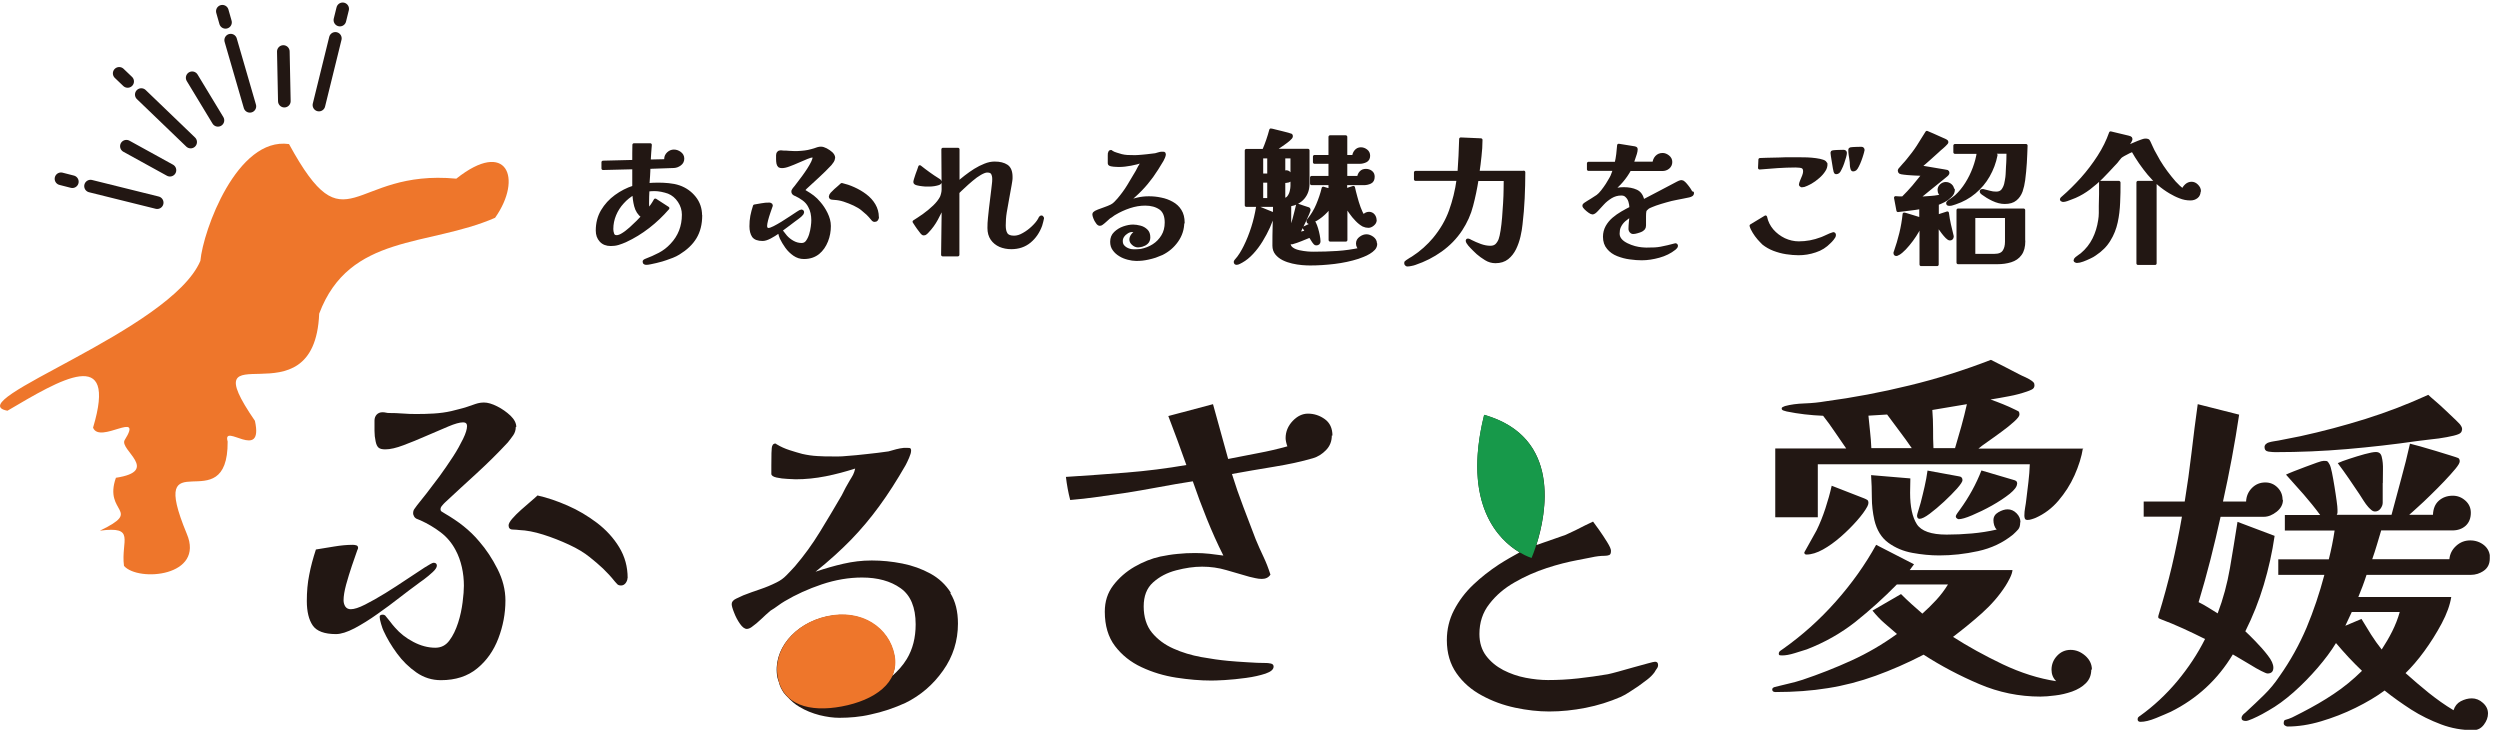 <svg width="198" height="58" viewBox="0 0 198 58" fill="none" xmlns="http://www.w3.org/2000/svg">
<g clip-path="url(#clip0_4322_2981)">
<path d="M18.27 3.18L19.79 8.42" stroke="#221713" stroke-miterlimit="10" stroke-linecap="round"/>
<path d="M15.22 6.16L17.26 9.53" stroke="#221713" stroke-miterlimit="10" stroke-linecap="round"/>
<path d="M10.01 11.58L13.46 13.48" stroke="#221713" stroke-miterlimit="10" stroke-linecap="round"/>
<path d="M22.44 4.08L22.52 8.01" stroke="#221713" stroke-miterlimit="10" stroke-linecap="round"/>
<path d="M17.61 0.89L17.86 1.77" stroke="#221713" stroke-miterlimit="10" stroke-linecap="round"/>
<path d="M11.19 7.49L15.1 11.25" stroke="#221713" stroke-miterlimit="10" stroke-linecap="round"/>
<path d="M9.44 5.81L10.11 6.45" stroke="#221713" stroke-miterlimit="10" stroke-linecap="round"/>
<path d="M7.17 14.74L12.45 16.05" stroke="#221713" stroke-miterlimit="10" stroke-linecap="round"/>
<path d="M4.83 14.16L5.73 14.39" stroke="#221713" stroke-miterlimit="10" stroke-linecap="round"/>
<path d="M26.56 3.04L25.26 8.32" stroke="#221713" stroke-miterlimit="10" stroke-linecap="round"/>
<path d="M27.14 0.7L26.92 1.59" stroke="#221713" stroke-miterlimit="10" stroke-linecap="round"/>
<path d="M55.49 17.06C55.49 17.75 55.34 18.33 55.05 18.81C54.76 19.29 54.32 19.7 53.75 20.05C53.59 20.15 53.43 20.23 53.25 20.3C53.07 20.37 52.9 20.43 52.73 20.49C52.66 20.51 52.56 20.55 52.42 20.59C52.28 20.63 52.13 20.67 51.96 20.71C51.8 20.75 51.64 20.78 51.5 20.81C51.36 20.84 51.26 20.85 51.2 20.85C51.16 20.85 51.12 20.85 51.08 20.83C51.04 20.81 51.02 20.79 51.02 20.74C51.02 20.7 51.03 20.67 51.06 20.66C51.09 20.64 51.11 20.63 51.14 20.62C51.51 20.48 51.88 20.32 52.24 20.13C52.6 19.94 52.91 19.7 53.19 19.4C53.82 18.74 54.13 17.94 54.13 17C54.13 16.62 54.02 16.26 53.8 15.93C53.58 15.6 53.3 15.36 52.95 15.22C52.78 15.16 52.6 15.11 52.4 15.07C52.2 15.03 52.01 15.01 51.83 15.01C51.75 15.01 51.66 15.01 51.57 15.02C51.48 15.02 51.39 15.04 51.31 15.05C51.29 15.41 51.28 15.77 51.28 16.12C51.28 16.21 51.28 16.3 51.29 16.4C51.29 16.49 51.31 16.58 51.34 16.66C51.45 16.53 51.54 16.4 51.64 16.27C51.73 16.14 51.82 16 51.9 15.85L52.89 16.49C52.42 17.03 51.91 17.52 51.34 17.96C50.77 18.4 50.17 18.77 49.52 19.07C49.34 19.15 49.15 19.22 48.96 19.28C48.76 19.34 48.57 19.36 48.37 19.36C48.04 19.36 47.78 19.26 47.59 19.05C47.4 18.84 47.31 18.58 47.31 18.26C47.31 17.68 47.44 17.17 47.71 16.71C47.98 16.26 48.33 15.87 48.77 15.55C49.21 15.23 49.69 14.98 50.2 14.82C50.2 14.56 50.2 14.3 50.2 14.04C50.2 13.79 50.2 13.53 50.2 13.28L47.76 13.34V12.85L50.2 12.79V12.13C50.2 11.91 50.2 11.69 50.21 11.47H51.5C51.48 11.68 51.46 11.89 51.45 12.11C51.44 12.32 51.43 12.54 51.41 12.76L52.75 12.73C52.75 12.73 52.74 12.68 52.73 12.66C52.73 12.64 52.73 12.61 52.73 12.58C52.73 12.42 52.8 12.27 52.93 12.15C53.06 12.03 53.21 11.97 53.37 11.97C53.53 11.97 53.69 12.02 53.84 12.13C53.99 12.24 54.07 12.38 54.07 12.56C54.07 12.74 54 12.89 53.85 13C53.7 13.11 53.55 13.17 53.38 13.18L51.39 13.25C51.39 13.48 51.37 13.71 51.36 13.94C51.34 14.17 51.33 14.4 51.31 14.64C51.44 14.62 51.57 14.6 51.7 14.6C51.83 14.6 51.96 14.59 52.1 14.59C52.37 14.59 52.65 14.6 52.95 14.63C53.25 14.66 53.52 14.71 53.78 14.8C54.27 14.97 54.68 15.26 55 15.66C55.32 16.06 55.48 16.53 55.48 17.07L55.49 17.06ZM50.9 17.15C50.62 16.94 50.44 16.66 50.35 16.31C50.26 15.96 50.22 15.63 50.21 15.3C49.87 15.49 49.57 15.73 49.31 16.02C49.04 16.31 48.83 16.64 48.68 17C48.53 17.36 48.45 17.74 48.45 18.14C48.45 18.27 48.47 18.4 48.52 18.54C48.57 18.68 48.67 18.75 48.84 18.75C48.98 18.75 49.15 18.69 49.35 18.56C49.55 18.44 49.74 18.28 49.95 18.1C50.15 17.92 50.34 17.74 50.51 17.57C50.68 17.39 50.82 17.25 50.91 17.15H50.9Z" fill="#221713" stroke="#221713" stroke-width="0.25" stroke-linecap="round" stroke-linejoin="round"/>
<path d="M63.55 16.83C63.55 16.88 63.51 16.95 63.42 17.03C63.33 17.11 63.24 17.19 63.14 17.26C63.04 17.33 62.97 17.39 62.92 17.42C62.79 17.52 62.61 17.65 62.39 17.82C62.17 17.99 61.94 18.16 61.69 18.34C61.44 18.52 61.2 18.66 60.98 18.78C60.75 18.9 60.56 18.96 60.4 18.96C60.04 18.96 59.8 18.87 59.67 18.69C59.55 18.51 59.48 18.25 59.48 17.93C59.48 17.64 59.5 17.37 59.55 17.11C59.6 16.86 59.67 16.59 59.76 16.32C59.95 16.29 60.15 16.26 60.34 16.22C60.53 16.18 60.72 16.17 60.91 16.17C60.95 16.17 60.98 16.17 61.02 16.19C61.06 16.2 61.08 16.23 61.08 16.27C61.08 16.29 61.08 16.31 61.06 16.34C61.01 16.47 60.96 16.63 60.89 16.83C60.82 17.03 60.76 17.23 60.71 17.42C60.66 17.62 60.63 17.78 60.63 17.9C60.63 17.97 60.65 18.04 60.69 18.1C60.73 18.16 60.78 18.18 60.86 18.18C60.97 18.18 61.11 18.13 61.31 18.03C61.51 17.93 61.72 17.81 61.95 17.67C62.18 17.53 62.4 17.38 62.62 17.24C62.84 17.09 63.02 16.97 63.18 16.87C63.33 16.77 63.43 16.72 63.46 16.72C63.53 16.72 63.56 16.75 63.56 16.81L63.55 16.83ZM66.01 12.5C66.01 12.6 65.98 12.68 65.93 12.76C65.88 12.84 65.82 12.91 65.76 12.99C65.45 13.32 65.13 13.64 64.79 13.95C64.45 14.26 64.12 14.56 63.79 14.87C63.77 14.89 63.74 14.92 63.71 14.96C63.68 15 63.66 15.04 63.66 15.07C63.66 15.1 63.68 15.14 63.71 15.15C63.74 15.17 63.77 15.19 63.79 15.2C64 15.32 64.19 15.45 64.38 15.59C64.56 15.73 64.72 15.89 64.87 16.07C65.08 16.31 65.27 16.59 65.43 16.92C65.59 17.25 65.68 17.57 65.68 17.9C65.68 18.31 65.61 18.7 65.46 19.08C65.31 19.46 65.09 19.78 64.8 20.02C64.5 20.26 64.13 20.39 63.67 20.39C63.39 20.39 63.14 20.31 62.91 20.15C62.68 19.99 62.47 19.79 62.3 19.55C62.13 19.31 61.99 19.08 61.88 18.85C61.86 18.8 61.83 18.73 61.8 18.63C61.77 18.53 61.76 18.46 61.76 18.41C61.76 18.36 61.79 18.34 61.86 18.34C61.87 18.34 61.9 18.34 61.93 18.36C61.98 18.42 62.03 18.48 62.08 18.55C62.13 18.62 62.18 18.68 62.23 18.74C62.39 18.92 62.58 19.07 62.8 19.19C63.02 19.31 63.25 19.37 63.49 19.37C63.67 19.37 63.82 19.3 63.93 19.15C64.04 19 64.13 18.82 64.2 18.6C64.27 18.38 64.31 18.17 64.34 17.95C64.37 17.74 64.38 17.57 64.38 17.44C64.38 17.24 64.36 17.05 64.32 16.86C64.28 16.67 64.21 16.49 64.12 16.33C64.01 16.11 63.85 15.93 63.65 15.78C63.45 15.63 63.24 15.51 63.03 15.41C62.99 15.4 62.94 15.38 62.9 15.35C62.86 15.33 62.83 15.29 62.81 15.24C62.81 15.24 62.8 15.21 62.8 15.18C62.8 15.13 62.81 15.08 62.84 15.05C62.87 15.01 62.89 14.98 62.92 14.94C62.99 14.86 63.09 14.74 63.21 14.57C63.34 14.41 63.47 14.23 63.62 14.03C63.77 13.83 63.9 13.63 64.04 13.42C64.17 13.21 64.28 13.03 64.36 12.86C64.44 12.69 64.48 12.56 64.48 12.46C64.48 12.39 64.44 12.35 64.36 12.35C64.25 12.35 64.1 12.39 63.89 12.48C63.68 12.57 63.46 12.66 63.21 12.77C62.96 12.88 62.72 12.98 62.5 13.06C62.27 13.15 62.08 13.19 61.93 13.19C61.83 13.19 61.76 13.17 61.72 13.14C61.68 13.11 61.65 13.04 61.62 12.94C61.6 12.84 61.59 12.73 61.59 12.61V12.29C61.59 12.22 61.61 12.15 61.66 12.1C61.7 12.05 61.76 12.03 61.84 12.03C61.88 12.03 61.91 12.03 61.95 12.04C61.98 12.04 62.02 12.05 62.05 12.05C62.19 12.05 62.33 12.05 62.48 12.07C62.62 12.08 62.76 12.09 62.91 12.09C63.09 12.09 63.27 12.09 63.46 12.07C63.65 12.06 63.83 12.03 64 12C64.08 11.98 64.16 11.96 64.25 11.94C64.34 11.92 64.41 11.9 64.5 11.87C64.59 11.84 64.67 11.81 64.76 11.78C64.85 11.75 64.94 11.74 65.02 11.74C65.13 11.74 65.27 11.78 65.42 11.86C65.57 11.94 65.72 12.04 65.84 12.15C65.96 12.27 66.02 12.38 66.02 12.5H66.01ZM69.49 17.21C69.49 17.26 69.47 17.31 69.43 17.37C69.39 17.43 69.34 17.45 69.28 17.45C69.23 17.45 69.19 17.44 69.16 17.41C69.13 17.38 69.11 17.36 69.09 17.33C68.97 17.18 68.85 17.05 68.72 16.92C68.59 16.8 68.45 16.68 68.3 16.56C68.14 16.42 67.92 16.3 67.66 16.17C67.4 16.05 67.13 15.94 66.85 15.85C66.57 15.76 66.32 15.72 66.11 15.71C66.06 15.71 65.99 15.7 65.9 15.69C65.81 15.69 65.77 15.64 65.77 15.56C65.77 15.51 65.81 15.44 65.88 15.35C65.96 15.26 66.05 15.17 66.16 15.07C66.27 14.97 66.37 14.88 66.46 14.81C66.55 14.73 66.62 14.67 66.67 14.62C66.97 14.69 67.28 14.79 67.61 14.94C67.94 15.09 68.24 15.26 68.53 15.48C68.82 15.7 69.05 15.95 69.22 16.24C69.39 16.53 69.48 16.85 69.48 17.2L69.49 17.21Z" fill="#221713" stroke="#221713" stroke-width="0.25" stroke-linecap="round" stroke-linejoin="round"/>
<path d="M82.56 17.27C82.56 17.27 82.54 17.41 82.5 17.55C82.46 17.69 82.43 17.78 82.42 17.84C82.23 18.36 81.94 18.79 81.54 19.12C81.14 19.45 80.66 19.61 80.09 19.61C79.77 19.61 79.47 19.55 79.21 19.44C78.94 19.32 78.73 19.15 78.57 18.92C78.41 18.69 78.33 18.4 78.33 18.06C78.33 17.8 78.34 17.54 78.37 17.28C78.4 17.03 78.42 16.77 78.45 16.52C78.48 16.27 78.51 16.03 78.54 15.78C78.57 15.53 78.6 15.29 78.63 15.04C78.64 14.9 78.66 14.76 78.68 14.61C78.7 14.47 78.71 14.33 78.71 14.18C78.71 13.98 78.67 13.83 78.6 13.71C78.52 13.59 78.39 13.54 78.18 13.54C78.04 13.54 77.86 13.61 77.63 13.74C77.41 13.87 77.18 14.03 76.95 14.23C76.72 14.43 76.5 14.61 76.31 14.8C76.11 14.98 75.96 15.13 75.86 15.23V20.18H74.66L74.71 16.23C74.55 16.6 74.37 16.97 74.17 17.34C73.97 17.71 73.73 18.04 73.45 18.33C73.42 18.36 73.38 18.4 73.33 18.45C73.28 18.5 73.22 18.52 73.17 18.52C73.13 18.52 73.1 18.51 73.08 18.49C73.04 18.46 72.97 18.38 72.88 18.25C72.78 18.12 72.68 17.99 72.59 17.85C72.49 17.71 72.43 17.62 72.4 17.56C72.63 17.42 72.89 17.24 73.18 17.04C73.47 16.83 73.74 16.61 74 16.36C74.25 16.12 74.44 15.87 74.56 15.64C74.6 15.56 74.63 15.45 74.66 15.33C74.69 15.21 74.7 15.1 74.7 15L74.68 11.83H75.87V14.52C76.04 14.36 76.24 14.18 76.48 14C76.72 13.82 76.96 13.64 77.22 13.48C77.48 13.32 77.75 13.18 78.01 13.08C78.28 12.97 78.53 12.92 78.78 12.92C79.18 12.92 79.49 13 79.72 13.15C79.95 13.3 80.07 13.59 80.07 14.02C80.07 14.12 80.07 14.22 80.05 14.32C80.03 14.42 80.02 14.52 80 14.63C79.95 14.95 79.88 15.3 79.81 15.68C79.74 16.06 79.67 16.43 79.61 16.81C79.55 17.18 79.53 17.53 79.53 17.86C79.53 18.16 79.58 18.39 79.69 18.55C79.8 18.71 80.01 18.79 80.31 18.79C80.55 18.79 80.8 18.72 81.07 18.56C81.34 18.41 81.58 18.23 81.81 18.01C82.04 17.79 82.21 17.59 82.32 17.39C82.33 17.36 82.36 17.32 82.38 17.27C82.41 17.22 82.44 17.19 82.49 17.19C82.51 17.19 82.53 17.2 82.54 17.23C82.55 17.26 82.56 17.28 82.56 17.3V17.27ZM74.46 14.41C74.46 14.46 74.41 14.51 74.32 14.54C74.23 14.57 74.11 14.6 73.98 14.62C73.85 14.64 73.73 14.65 73.61 14.65C73.49 14.65 73.41 14.65 73.37 14.65C73.33 14.65 73.23 14.65 73.08 14.63C72.93 14.62 72.8 14.59 72.66 14.56C72.53 14.53 72.46 14.48 72.46 14.42C72.46 14.38 72.48 14.31 72.51 14.2C72.54 14.09 72.58 13.96 72.63 13.83C72.68 13.7 72.72 13.57 72.77 13.45C72.81 13.33 72.84 13.25 72.85 13.21C73.08 13.39 73.31 13.57 73.55 13.74C73.79 13.91 74.03 14.08 74.28 14.23C74.31 14.25 74.35 14.27 74.39 14.3C74.43 14.33 74.45 14.37 74.45 14.41H74.46Z" fill="#221713" stroke="#221713" stroke-width="0.25" stroke-linecap="round" stroke-linejoin="round"/>
<path d="M93.67 17.6C93.67 18.14 93.51 18.63 93.2 19.07C92.89 19.51 92.5 19.84 92.02 20.08C91.86 20.15 91.68 20.22 91.49 20.29C91.3 20.35 91.12 20.4 90.93 20.44C90.77 20.48 90.6 20.5 90.45 20.52C90.3 20.54 90.13 20.54 89.97 20.54C89.78 20.54 89.58 20.51 89.35 20.45C89.12 20.39 88.91 20.31 88.72 20.19C88.52 20.07 88.36 19.93 88.24 19.76C88.11 19.59 88.05 19.39 88.05 19.15C88.05 18.87 88.14 18.64 88.33 18.46C88.52 18.28 88.74 18.14 89 18.05C89.26 17.96 89.51 17.91 89.74 17.91C89.91 17.91 90.09 17.94 90.29 17.99C90.49 18.04 90.64 18.13 90.78 18.26C90.92 18.39 90.98 18.57 90.98 18.8C90.98 18.98 90.92 19.12 90.81 19.22C90.7 19.32 90.58 19.38 90.44 19.42C90.31 19.45 90.21 19.47 90.14 19.47C90 19.47 89.87 19.42 89.75 19.31C89.63 19.21 89.57 19.09 89.57 18.97C89.57 18.85 89.62 18.73 89.72 18.6C89.82 18.47 89.93 18.41 90.07 18.4C90.05 18.33 89.99 18.28 89.9 18.27C89.81 18.26 89.73 18.25 89.67 18.25C89.54 18.25 89.4 18.29 89.27 18.37C89.14 18.45 89.02 18.55 88.93 18.68C88.84 18.81 88.8 18.94 88.8 19.09C88.8 19.27 88.85 19.42 88.96 19.53C89.07 19.65 89.2 19.73 89.36 19.79C89.52 19.85 89.67 19.87 89.81 19.87C89.99 19.87 90.17 19.86 90.36 19.84C90.73 19.77 91.06 19.64 91.36 19.45C91.66 19.26 91.9 19.01 92.09 18.7C92.28 18.39 92.37 18.03 92.37 17.62C92.37 17.09 92.21 16.71 91.9 16.49C91.58 16.27 91.18 16.16 90.7 16.16C90.29 16.16 89.87 16.23 89.45 16.37C89.03 16.51 88.64 16.69 88.29 16.9C88.22 16.94 88.15 16.98 88.08 17.04C88 17.1 87.93 17.15 87.85 17.19C87.75 17.27 87.65 17.36 87.56 17.45C87.46 17.54 87.36 17.63 87.26 17.7C87.21 17.74 87.16 17.76 87.11 17.76C87.04 17.76 86.97 17.71 86.9 17.6C86.82 17.5 86.76 17.38 86.71 17.25C86.66 17.12 86.64 17.03 86.64 16.98C86.64 16.91 86.69 16.86 86.78 16.81C86.87 16.77 86.95 16.73 87 16.71C87.17 16.64 87.35 16.58 87.52 16.52C87.69 16.46 87.87 16.39 88.03 16.31C88.15 16.25 88.25 16.17 88.34 16.08C88.43 15.99 88.51 15.9 88.6 15.8C88.88 15.47 89.15 15.11 89.38 14.73C89.62 14.34 89.84 13.96 90.06 13.59C90.1 13.52 90.14 13.44 90.18 13.36C90.22 13.28 90.26 13.2 90.31 13.13C90.35 13.07 90.38 13.01 90.41 12.96C90.44 12.9 90.46 12.84 90.48 12.76C90.19 12.86 89.88 12.94 89.56 13C89.24 13.06 88.93 13.1 88.62 13.1C88.58 13.1 88.49 13.1 88.37 13.09C88.25 13.09 88.13 13.07 88.02 13.05C87.91 13.03 87.86 12.99 87.86 12.94V12.69C87.86 12.56 87.86 12.43 87.86 12.3C87.86 12.17 87.87 12.09 87.89 12.07C87.9 12.03 87.93 12 87.98 12C87.99 12 88.01 12 88.01 12.02C88.01 12.03 88.02 12.04 88.03 12.04C88.14 12.11 88.27 12.17 88.42 12.21C88.57 12.25 88.7 12.3 88.82 12.33C88.98 12.37 89.13 12.39 89.29 12.4C89.45 12.4 89.6 12.41 89.76 12.41H89.96C90.02 12.41 90.09 12.41 90.17 12.4C90.39 12.39 90.61 12.36 90.84 12.34C91.07 12.31 91.29 12.29 91.51 12.26C91.59 12.24 91.67 12.22 91.75 12.19C91.83 12.16 91.91 12.15 91.99 12.14H92.08C92.08 12.14 92.13 12.14 92.16 12.14C92.19 12.14 92.21 12.17 92.21 12.22C92.21 12.28 92.19 12.35 92.15 12.45C92.11 12.55 92.07 12.61 92.04 12.68C91.76 13.16 91.49 13.58 91.22 13.96C90.95 14.33 90.66 14.68 90.34 15.01C90.02 15.34 89.65 15.67 89.23 16.02C89.51 15.92 89.8 15.84 90.1 15.77C90.39 15.7 90.69 15.67 90.99 15.67C91.31 15.67 91.62 15.7 91.94 15.77C92.26 15.83 92.55 15.94 92.82 16.09C93.09 16.24 93.3 16.43 93.46 16.69C93.62 16.94 93.7 17.26 93.7 17.64L93.67 17.6Z" fill="#221713" stroke="#221713" stroke-width="0.25" stroke-linecap="round" stroke-linejoin="round"/>
<path d="M100.84 16.94C100.76 17.25 100.63 17.59 100.47 17.96C100.31 18.32 100.11 18.69 99.89 19.05C99.67 19.41 99.43 19.73 99.16 20.02C98.89 20.31 98.62 20.53 98.33 20.69C98.28 20.72 98.21 20.75 98.14 20.79C98.06 20.83 98 20.85 97.94 20.85C97.87 20.85 97.84 20.82 97.84 20.76C97.84 20.72 97.84 20.7 97.86 20.68C97.87 20.67 97.89 20.64 97.92 20.61C98.04 20.48 98.17 20.31 98.3 20.1C98.43 19.89 98.53 19.7 98.61 19.54C98.85 19.06 99.05 18.55 99.22 18.02C99.39 17.49 99.51 16.96 99.6 16.43L100.85 16.94H100.84ZM108.95 19.32C108.95 19.46 108.9 19.59 108.8 19.7C108.7 19.81 108.57 19.91 108.42 20C108.27 20.09 108.11 20.17 107.95 20.23C107.79 20.29 107.66 20.34 107.55 20.38C106.96 20.57 106.33 20.7 105.68 20.78C105.02 20.86 104.38 20.9 103.76 20.9C103.58 20.9 103.37 20.89 103.12 20.87C102.88 20.85 102.63 20.81 102.37 20.75C102.11 20.69 101.87 20.61 101.65 20.5C101.43 20.39 101.25 20.25 101.11 20.08C100.97 19.91 100.9 19.7 100.9 19.46C100.9 18.93 100.9 18.4 100.92 17.86C100.93 17.33 100.94 16.8 100.95 16.26H98.71V11.92H100.09C100.2 11.66 100.31 11.39 100.4 11.12C100.49 10.85 100.58 10.58 100.65 10.3C100.69 10.3 100.8 10.33 100.96 10.37C101.12 10.41 101.3 10.45 101.49 10.5C101.68 10.55 101.85 10.59 102 10.63C102.15 10.67 102.23 10.7 102.25 10.71C102.26 10.72 102.27 10.75 102.27 10.8C102.27 10.85 102.21 10.93 102.08 11.04C101.96 11.15 101.81 11.26 101.64 11.38C101.47 11.5 101.31 11.61 101.16 11.71C101.01 11.81 100.91 11.87 100.85 11.91H103.59V14.54C103.59 15 103.46 15.37 103.2 15.67C102.94 15.97 102.59 16.15 102.14 16.23C102.14 16.59 102.14 16.95 102.14 17.31C102.14 17.67 102.14 18.04 102.12 18.39C102.19 18.29 102.25 18.14 102.31 17.96C102.37 17.78 102.43 17.58 102.49 17.36C102.55 17.15 102.6 16.94 102.65 16.74C102.7 16.54 102.74 16.38 102.77 16.25C102.79 16.25 102.85 16.28 102.94 16.31C103.03 16.34 103.13 16.37 103.23 16.41C103.33 16.45 103.47 16.49 103.63 16.54C103.65 16.55 103.67 16.57 103.67 16.6C103.67 16.62 103.67 16.65 103.67 16.67C103.67 16.68 103.64 16.75 103.59 16.87C103.54 16.99 103.47 17.13 103.4 17.3C103.32 17.47 103.25 17.64 103.16 17.81C103.08 17.98 103 18.13 102.94 18.26C102.88 18.39 102.83 18.48 102.81 18.51C102.92 18.49 103.04 18.47 103.15 18.44C103.26 18.42 103.38 18.39 103.49 18.36C103.46 18.3 103.43 18.25 103.4 18.2C103.37 18.15 103.34 18.1 103.3 18.05C103.43 17.99 103.57 17.93 103.7 17.86C103.83 17.8 103.96 17.74 104.1 17.67C104.16 17.79 104.22 17.94 104.27 18.11C104.32 18.29 104.37 18.46 104.4 18.64C104.43 18.82 104.46 18.98 104.46 19.11C104.46 19.24 104.39 19.31 104.25 19.31C104.2 19.31 104.17 19.3 104.14 19.26C104.07 19.19 104.01 19.09 103.94 18.98C103.88 18.87 103.81 18.78 103.75 18.69C103.52 18.79 103.28 18.89 103.04 18.98C102.8 19.08 102.56 19.16 102.31 19.23L102.1 18.93V19.3C102.1 19.47 102.18 19.61 102.33 19.71C102.48 19.82 102.67 19.89 102.89 19.94C103.11 19.99 103.33 20.02 103.55 20.04C103.77 20.06 103.94 20.06 104.06 20.06C104.68 20.06 105.3 20.04 105.92 20C106.54 19.96 107.15 19.87 107.76 19.74C107.6 19.62 107.52 19.47 107.52 19.28C107.52 19.11 107.6 18.96 107.76 18.85C107.92 18.73 108.08 18.68 108.23 18.68C108.38 18.68 108.53 18.74 108.69 18.85C108.85 18.97 108.93 19.11 108.93 19.28L108.95 19.32ZM100.49 13.87V12.42H99.92V13.87H100.49ZM100.49 15.81V14.34H99.92V15.81H100.49ZM102.33 12.42H101.67V13.7C101.73 13.64 101.79 13.61 101.86 13.61C101.97 13.61 102.06 13.65 102.12 13.74C102.18 13.83 102.22 13.92 102.22 14.03C102.22 14.2 102.16 14.3 102.04 14.33C101.92 14.36 101.8 14.37 101.67 14.37V15.8H101.68C101.84 15.8 101.96 15.74 102.06 15.61C102.16 15.48 102.23 15.33 102.27 15.16C102.31 14.99 102.33 14.84 102.33 14.72V12.42ZM108.91 17.44C108.91 17.56 108.85 17.67 108.73 17.77C108.61 17.87 108.49 17.92 108.38 17.92C108.25 17.92 108.11 17.89 107.98 17.83C107.8 17.73 107.62 17.59 107.45 17.41C107.28 17.23 107.11 17.04 106.97 16.83C106.82 16.62 106.7 16.43 106.59 16.26V19.01H105.35V16.34C105.15 16.62 104.91 16.87 104.64 17.09C104.37 17.31 104.07 17.48 103.75 17.61C103.75 17.61 103.73 17.62 103.7 17.62C103.69 17.62 103.66 17.62 103.64 17.6C103.62 17.58 103.6 17.57 103.6 17.54C103.6 17.51 103.6 17.49 103.61 17.47C103.61 17.46 103.62 17.44 103.63 17.44C103.63 17.44 103.64 17.43 103.65 17.42C103.94 17.05 104.18 16.66 104.36 16.23C104.54 15.8 104.69 15.37 104.8 14.91C104.89 14.94 104.98 14.97 105.07 14.99C105.16 15.01 105.25 15.04 105.34 15.06V14.54H103.88V14.06H105.34V12.85H104.11V12.4H105.34V10.84H106.58V12.4H107.22C107.22 12.24 107.28 12.1 107.38 11.98C107.48 11.86 107.61 11.79 107.78 11.79C107.93 11.79 108.07 11.84 108.2 11.94C108.33 12.04 108.39 12.17 108.39 12.34C108.39 12.53 108.31 12.67 108.16 12.74C108.01 12.81 107.85 12.85 107.68 12.85H106.58V14.06H107.61C107.62 13.9 107.68 13.77 107.78 13.66C107.88 13.55 108.01 13.5 108.18 13.5C108.33 13.5 108.46 13.54 108.58 13.63C108.7 13.72 108.75 13.84 108.75 14C108.75 14.22 108.67 14.36 108.52 14.43C108.37 14.5 108.2 14.54 108.02 14.54H106.57V15.05L107.19 14.85C107.24 15.07 107.3 15.33 107.38 15.61C107.45 15.89 107.54 16.17 107.64 16.45C107.74 16.72 107.85 16.96 107.98 17.15C108.02 17.08 108.08 17.02 108.17 16.97C108.26 16.92 108.34 16.9 108.42 16.9C108.56 16.9 108.68 16.95 108.77 17.06C108.86 17.17 108.9 17.29 108.9 17.43L108.91 17.44Z" fill="#221713" stroke="#221713" stroke-width="0.25" stroke-linecap="round" stroke-linejoin="round"/>
<path d="M120.68 13.64C120.68 14.33 120.66 15.02 120.63 15.7C120.6 16.39 120.54 17.07 120.46 17.76C120.43 18.05 120.38 18.37 120.3 18.71C120.22 19.05 120.11 19.37 119.96 19.68C119.81 19.98 119.62 20.23 119.37 20.43C119.13 20.62 118.82 20.72 118.44 20.72C118.17 20.72 117.92 20.65 117.68 20.5C117.44 20.35 117.22 20.2 117.03 20.03C116.98 19.98 116.88 19.89 116.75 19.76C116.62 19.63 116.49 19.5 116.38 19.37C116.27 19.24 116.21 19.13 116.21 19.06C116.21 19.03 116.22 19.02 116.25 19.02C116.29 19.02 116.33 19.03 116.37 19.05C116.41 19.07 116.45 19.09 116.48 19.11C116.71 19.23 116.97 19.34 117.24 19.44C117.52 19.54 117.78 19.59 118.04 19.59C118.25 19.59 118.41 19.53 118.53 19.42C118.65 19.3 118.74 19.16 118.81 18.98C118.87 18.82 118.92 18.58 118.97 18.27C119.02 17.96 119.06 17.61 119.09 17.24C119.12 16.86 119.15 16.48 119.17 16.09C119.19 15.7 119.21 15.34 119.21 15.01C119.21 14.68 119.22 14.41 119.22 14.21H116.98C116.87 14.91 116.73 15.59 116.55 16.27C116.38 16.95 116.09 17.58 115.7 18.18C115.27 18.83 114.74 19.37 114.11 19.82C113.48 20.27 112.81 20.61 112.07 20.86C111.99 20.89 111.89 20.92 111.77 20.94C111.65 20.97 111.54 20.98 111.46 20.98C111.43 20.98 111.4 20.97 111.38 20.94C111.35 20.91 111.34 20.89 111.34 20.86C111.34 20.81 111.34 20.77 111.37 20.76C111.39 20.75 111.42 20.73 111.45 20.7C111.53 20.64 111.62 20.58 111.71 20.53C111.8 20.48 111.89 20.43 111.97 20.37C112.25 20.19 112.54 19.97 112.83 19.71C113.12 19.45 113.37 19.19 113.58 18.94C114.17 18.23 114.6 17.49 114.88 16.71C115.16 15.93 115.37 15.1 115.49 14.2H112.11V13.66H115.56C115.59 13.22 115.62 12.78 115.64 12.33C115.66 11.88 115.68 11.45 115.69 11.01L117.29 11.08C117.29 11.51 117.26 11.95 117.21 12.37C117.17 12.8 117.11 13.22 117.05 13.65H120.68V13.64Z" fill="#221713" stroke="#221713" stroke-width="0.25" stroke-linecap="round" stroke-linejoin="round"/>
<path d="M134.04 15.28C134.04 15.36 134.01 15.41 133.95 15.44C133.89 15.47 133.83 15.5 133.77 15.51C133.6 15.55 133.44 15.58 133.28 15.61C133.12 15.64 132.95 15.67 132.77 15.71C132.49 15.76 132.22 15.83 131.94 15.91C131.66 15.99 131.39 16.07 131.13 16.16C131.06 16.18 130.96 16.22 130.82 16.28C130.68 16.34 130.58 16.38 130.52 16.42C130.38 16.53 130.29 16.62 130.27 16.72C130.25 16.82 130.24 16.94 130.24 17.11V17.85C130.24 17.95 130.22 18.02 130.18 18.08C130.14 18.13 130.08 18.18 130 18.23C129.91 18.27 129.8 18.32 129.67 18.35C129.54 18.39 129.43 18.41 129.32 18.41C129.27 18.41 129.22 18.38 129.17 18.32C129.13 18.26 129.1 18.21 129.1 18.16C129.1 17.99 129.11 17.8 129.13 17.6C129.15 17.4 129.17 17.21 129.19 17.04C129 17.15 128.82 17.28 128.64 17.43C128.46 17.59 128.33 17.77 128.24 17.98C128.2 18.07 128.18 18.16 128.17 18.24C128.16 18.32 128.15 18.41 128.15 18.51C128.15 18.7 128.22 18.87 128.35 19.02C128.48 19.17 128.65 19.28 128.85 19.38C129.05 19.48 129.25 19.55 129.46 19.61C129.67 19.66 129.85 19.7 130.01 19.71C130.1 19.71 130.19 19.72 130.28 19.73C130.37 19.74 130.46 19.73 130.55 19.73C130.72 19.73 130.89 19.73 131.06 19.72C131.23 19.71 131.39 19.69 131.55 19.66C131.74 19.62 131.92 19.58 132.11 19.54C132.29 19.5 132.48 19.45 132.66 19.4C132.66 19.4 132.68 19.39 132.69 19.39C132.74 19.39 132.77 19.42 132.77 19.48C132.77 19.51 132.75 19.55 132.71 19.59C132.67 19.63 132.64 19.66 132.62 19.68C132.27 19.96 131.86 20.16 131.39 20.29C130.92 20.42 130.47 20.49 130.03 20.49C129.75 20.49 129.44 20.47 129.1 20.42C128.76 20.38 128.44 20.29 128.13 20.17C127.82 20.05 127.57 19.87 127.38 19.64C127.18 19.41 127.08 19.11 127.08 18.75C127.08 18.46 127.15 18.2 127.28 17.96C127.41 17.73 127.58 17.52 127.79 17.34C128 17.16 128.23 17 128.47 16.86C128.71 16.72 128.95 16.59 129.17 16.48V16.4C129.17 16.26 129.14 16.11 129.09 15.94C129.04 15.78 128.96 15.64 128.84 15.53C128.73 15.41 128.59 15.36 128.41 15.36C128.1 15.36 127.83 15.44 127.58 15.59C127.34 15.74 127.12 15.91 126.94 16.11C126.76 16.31 126.6 16.48 126.46 16.63C126.32 16.78 126.21 16.86 126.12 16.86C126.07 16.86 126 16.82 125.89 16.75C125.78 16.68 125.69 16.59 125.59 16.5C125.5 16.41 125.45 16.34 125.45 16.3C125.45 16.26 125.46 16.23 125.49 16.21C125.52 16.19 125.54 16.17 125.57 16.15C125.73 16.05 125.89 15.94 126.05 15.85C126.21 15.75 126.37 15.65 126.53 15.54C126.65 15.45 126.78 15.32 126.91 15.15C127.04 14.98 127.17 14.81 127.29 14.62C127.41 14.43 127.5 14.28 127.57 14.15C127.64 14.03 127.7 13.91 127.74 13.78C127.78 13.65 127.84 13.53 127.88 13.41H125.81V12.94H128C128.06 12.7 128.1 12.46 128.13 12.22C128.16 11.98 128.18 11.74 128.2 11.51L129.44 11.71C129.44 11.71 129.51 11.73 129.54 11.74C129.57 11.75 129.58 11.78 129.58 11.82C129.58 11.91 129.56 12.02 129.52 12.16C129.48 12.3 129.43 12.44 129.38 12.58C129.33 12.72 129.29 12.84 129.26 12.93H131C131.01 12.74 131.08 12.57 131.2 12.44C131.32 12.31 131.48 12.24 131.68 12.24C131.83 12.24 131.97 12.3 132.11 12.41C132.25 12.52 132.32 12.66 132.32 12.83C132.32 13.01 132.25 13.15 132.12 13.26C131.99 13.37 131.83 13.42 131.66 13.42H129.07C128.71 14.08 128.23 14.64 127.63 15.1C127.79 15.06 127.96 15.02 128.12 14.99C128.28 14.96 128.45 14.95 128.61 14.95C128.98 14.95 129.31 15.01 129.59 15.14C129.87 15.27 130.05 15.53 130.12 15.94C130.55 15.71 130.99 15.48 131.42 15.26C131.85 15.04 132.29 14.81 132.71 14.58C132.76 14.55 132.81 14.52 132.86 14.5C132.91 14.48 132.96 14.45 133.01 14.43C133.06 14.4 133.13 14.39 133.2 14.39C133.24 14.39 133.31 14.43 133.39 14.51C133.47 14.59 133.55 14.68 133.64 14.8C133.73 14.91 133.8 15.02 133.86 15.12C133.92 15.22 133.95 15.29 133.95 15.34L134.04 15.28Z" fill="#221713" stroke="#221713" stroke-width="0.25" stroke-linecap="round" stroke-linejoin="round"/>
<path d="M145.28 18.62C145.28 18.7 145.23 18.79 145.13 18.91C145.03 19.03 144.95 19.12 144.89 19.17C144.58 19.49 144.21 19.73 143.77 19.87C143.33 20.02 142.89 20.09 142.44 20.09C142.14 20.09 141.82 20.06 141.48 20.01C141.14 19.96 140.82 19.87 140.5 19.75C140.19 19.63 139.91 19.47 139.67 19.28C139.56 19.17 139.43 19.04 139.29 18.88C139.15 18.72 139.03 18.55 138.92 18.37C138.81 18.19 138.73 18.03 138.69 17.88L139.83 17.19C139.91 17.59 140.09 17.94 140.35 18.25C140.62 18.56 140.94 18.8 141.31 18.98C141.68 19.15 142.07 19.24 142.46 19.24C143.07 19.24 143.67 19.13 144.24 18.91C144.29 18.9 144.39 18.85 144.53 18.79C144.67 18.73 144.81 18.66 144.95 18.6C145.09 18.54 145.17 18.51 145.19 18.51C145.25 18.51 145.28 18.54 145.28 18.61V18.62ZM144.61 12.97C144.61 13.07 144.61 13.16 144.58 13.24C144.56 13.32 144.52 13.4 144.46 13.49C144.34 13.68 144.18 13.86 143.99 14.02C143.8 14.19 143.6 14.33 143.41 14.44C143.33 14.49 143.21 14.54 143.07 14.61C142.93 14.68 142.81 14.71 142.71 14.71C142.69 14.71 142.66 14.71 142.64 14.68C142.61 14.66 142.6 14.64 142.6 14.62C142.6 14.57 142.63 14.48 142.68 14.35C142.73 14.22 142.79 14.09 142.85 13.94C142.91 13.79 142.93 13.67 142.93 13.57C142.93 13.42 142.89 13.32 142.82 13.26C142.75 13.2 142.66 13.17 142.54 13.16C142.43 13.15 142.31 13.14 142.2 13.14C141.73 13.14 141.26 13.16 140.78 13.19C140.31 13.22 139.84 13.26 139.36 13.3L139.39 12.64C139.74 12.63 140.08 12.61 140.41 12.61C140.75 12.61 141.09 12.59 141.43 12.58C141.54 12.58 141.64 12.58 141.76 12.58C141.87 12.58 141.99 12.58 142.1 12.58H142.48C142.67 12.58 142.88 12.58 143.12 12.59C143.36 12.6 143.59 12.62 143.81 12.65C144.03 12.68 144.22 12.72 144.36 12.77C144.51 12.82 144.58 12.89 144.58 12.98L144.61 12.97ZM146.15 12.11C146.15 12.18 146.13 12.28 146.09 12.43C146.05 12.58 146 12.73 145.94 12.9C145.88 13.07 145.82 13.22 145.75 13.35C145.69 13.49 145.63 13.57 145.59 13.61C145.54 13.65 145.49 13.67 145.44 13.67C145.4 13.67 145.38 13.67 145.37 13.64C145.37 13.62 145.35 13.6 145.34 13.57C145.34 13.56 145.32 13.47 145.29 13.33C145.27 13.18 145.24 13.02 145.21 12.84C145.18 12.66 145.15 12.49 145.13 12.35C145.11 12.21 145.1 12.12 145.1 12.1C145.1 12.05 145.12 12.03 145.17 12.03C145.27 12.02 145.4 12 145.58 12C145.76 12 145.9 11.99 146 11.99C146.1 11.99 146.15 12.03 146.15 12.11ZM147.54 11.88C147.54 11.94 147.52 12.04 147.47 12.19C147.43 12.34 147.37 12.5 147.31 12.67C147.25 12.84 147.18 12.99 147.11 13.13C147.04 13.27 146.98 13.36 146.94 13.39C146.89 13.43 146.83 13.45 146.78 13.45C146.74 13.45 146.72 13.45 146.71 13.42C146.7 13.4 146.69 13.38 146.68 13.35C146.65 13.25 146.63 13.13 146.63 13.01C146.63 12.89 146.62 12.77 146.6 12.67C146.58 12.54 146.57 12.41 146.54 12.27C146.52 12.13 146.51 11.99 146.51 11.86C146.51 11.82 146.53 11.8 146.58 11.79C146.69 11.78 146.82 11.76 147 11.76C147.18 11.76 147.31 11.75 147.42 11.75C147.51 11.75 147.55 11.8 147.55 11.89L147.54 11.88Z" fill="#221713" stroke="#221713" stroke-width="0.25" stroke-linecap="round" stroke-linejoin="round"/>
<path d="M154.7 15.03C154.7 15.21 154.62 15.38 154.47 15.52C154.32 15.66 154.15 15.8 153.95 15.9C153.75 16 153.58 16.08 153.43 16.13V17.13L154.23 16.87C154.27 17.18 154.32 17.48 154.39 17.79C154.46 18.1 154.53 18.4 154.61 18.71C154.61 18.71 154.61 18.72 154.61 18.73C154.61 18.73 154.61 18.74 154.61 18.75C154.61 18.79 154.59 18.83 154.56 18.87C154.53 18.9 154.49 18.92 154.44 18.92C154.37 18.92 154.29 18.87 154.19 18.77C154.09 18.67 153.99 18.55 153.88 18.41C153.77 18.27 153.68 18.13 153.59 18.01C153.5 17.89 153.45 17.79 153.42 17.73V20.95H152.15V17.67C152.1 17.85 152 18.06 151.87 18.29C151.74 18.52 151.58 18.77 151.4 19.01C151.22 19.25 151.04 19.47 150.85 19.67C150.66 19.87 150.49 20.01 150.33 20.1C150.31 20.1 150.29 20.12 150.26 20.13C150.24 20.14 150.22 20.15 150.19 20.15C150.12 20.15 150.09 20.12 150.09 20.05C150.09 20.04 150.09 20.02 150.09 20.01C150.09 20 150.09 19.98 150.11 19.96C150.28 19.47 150.43 18.98 150.55 18.48C150.67 17.98 150.76 17.47 150.81 16.96C150.85 16.96 150.93 16.99 151.07 17.03C151.2 17.07 151.35 17.11 151.5 17.16C151.65 17.21 151.79 17.25 151.92 17.29C152.04 17.33 152.11 17.36 152.13 17.37V16.43C151.83 16.48 151.53 16.53 151.23 16.56C150.93 16.6 150.63 16.64 150.32 16.67L150.13 15.66C150.23 15.66 150.32 15.67 150.42 15.68C150.52 15.68 150.62 15.68 150.71 15.68C151.01 15.39 151.29 15.08 151.56 14.77C151.83 14.45 152.09 14.13 152.35 13.8C152.28 13.8 152.16 13.8 151.97 13.79C151.79 13.79 151.59 13.77 151.37 13.76C151.16 13.75 150.97 13.73 150.8 13.71C150.63 13.69 150.53 13.67 150.5 13.65C150.46 13.62 150.43 13.58 150.43 13.53C150.43 13.49 150.44 13.46 150.46 13.43C150.57 13.3 150.68 13.18 150.79 13.05C150.91 12.92 151.02 12.8 151.12 12.67C151.4 12.33 151.67 11.98 151.91 11.61C152.15 11.24 152.38 10.87 152.61 10.49C152.77 10.56 152.94 10.63 153.1 10.7C153.26 10.77 153.42 10.84 153.59 10.92C153.67 10.96 153.76 11 153.86 11.04C153.96 11.08 154.05 11.12 154.13 11.17C154.17 11.19 154.19 11.22 154.19 11.25C154.19 11.28 154.17 11.31 154.14 11.34C154.04 11.45 153.93 11.56 153.81 11.66C153.69 11.76 153.57 11.86 153.46 11.97C153.23 12.18 153 12.39 152.76 12.6C152.53 12.81 152.29 13.01 152.05 13.21C152.11 13.22 152.22 13.25 152.38 13.27C152.54 13.3 152.72 13.33 152.92 13.36C153.12 13.39 153.32 13.43 153.51 13.46C153.7 13.49 153.86 13.52 153.99 13.54C154.12 13.56 154.19 13.58 154.21 13.58C154.25 13.6 154.27 13.64 154.27 13.68C154.27 13.72 154.26 13.76 154.23 13.79C154.2 13.83 154.14 13.88 154.04 13.96C153.95 14.04 153.85 14.11 153.76 14.19C153.67 14.26 153.6 14.32 153.55 14.36C153.27 14.58 153 14.81 152.72 15.03C152.45 15.26 152.17 15.48 151.88 15.7H151.95C152.06 15.7 152.2 15.7 152.38 15.68C152.56 15.67 152.75 15.65 152.95 15.64C153.15 15.63 153.34 15.6 153.51 15.57C153.68 15.54 153.82 15.51 153.92 15.48C153.69 15.42 153.58 15.27 153.58 15.04C153.58 14.91 153.63 14.79 153.74 14.69C153.85 14.59 153.97 14.54 154.1 14.54C154.25 14.54 154.38 14.59 154.49 14.69C154.6 14.79 154.65 14.91 154.65 15.06L154.7 15.03ZM160.46 11.53C160.45 11.99 160.42 12.45 160.4 12.9C160.37 13.36 160.33 13.81 160.27 14.26C160.23 14.57 160.16 14.86 160.07 15.13C159.97 15.4 159.82 15.62 159.62 15.78C159.42 15.95 159.13 16.03 158.77 16.03C158.48 16.03 158.17 15.95 157.85 15.8C157.53 15.65 157.26 15.48 157.03 15.31C157 15.29 156.97 15.26 156.95 15.24C156.93 15.22 156.92 15.19 156.92 15.15C156.92 15.12 156.94 15.1 156.97 15.1C157 15.1 157.03 15.1 157.04 15.1H157.07C157.24 15.14 157.41 15.18 157.58 15.23C157.74 15.28 157.92 15.3 158.1 15.3C158.33 15.3 158.49 15.23 158.61 15.09C158.72 14.95 158.8 14.78 158.85 14.59C158.89 14.4 158.93 14.21 158.95 14.04C158.96 13.91 158.98 13.77 158.98 13.62C158.98 13.47 158.99 13.34 159 13.2C159.01 13 159.03 12.81 159.03 12.62C159.03 12.43 159.04 12.24 159.04 12.05H157.39L158.08 12.28C157.97 12.86 157.76 13.41 157.47 13.92C157.18 14.43 156.81 14.86 156.37 15.23C155.93 15.6 155.42 15.88 154.85 16.07C154.78 16.09 154.7 16.12 154.63 16.14C154.55 16.17 154.48 16.18 154.39 16.18C154.37 16.18 154.34 16.18 154.31 16.17C154.28 16.17 154.26 16.14 154.26 16.11C154.26 16.07 154.27 16.04 154.3 16.02C154.33 16 154.35 15.98 154.37 15.96C154.47 15.89 154.57 15.83 154.66 15.76C154.76 15.69 154.85 15.62 154.93 15.55C155.25 15.26 155.52 14.92 155.76 14.54C156 14.16 156.2 13.75 156.36 13.32C156.52 12.89 156.63 12.47 156.69 12.06H154.83V11.53H160.46ZM160.28 19.08C160.28 19.53 160.19 19.88 160 20.13C159.82 20.38 159.57 20.55 159.25 20.65C158.93 20.75 158.58 20.8 158.18 20.8H155.08V16.64H160.27V19.08H160.28ZM158.92 17.14H156.32V20.23H157.96C158.32 20.23 158.57 20.13 158.71 19.93C158.85 19.73 158.92 19.47 158.92 19.14V17.14Z" fill="#221713" stroke="#221713" stroke-width="0.25" stroke-linecap="round" stroke-linejoin="round"/>
<path d="M174.17 15.12C174.17 15.33 174.1 15.49 173.97 15.59C173.83 15.7 173.67 15.75 173.48 15.75C173.2 15.75 172.93 15.7 172.66 15.59C172.39 15.49 172.14 15.36 171.9 15.22C171.24 14.83 170.67 14.34 170.19 13.76C169.71 13.18 169.28 12.56 168.91 11.9C168.84 11.92 168.74 11.97 168.6 12.03C168.46 12.1 168.32 12.17 168.18 12.25C168.04 12.33 167.95 12.39 167.91 12.44C167.88 12.47 167.85 12.51 167.82 12.55C167.79 12.59 167.76 12.63 167.72 12.67C167.67 12.74 167.61 12.82 167.55 12.88C167.49 12.95 167.42 13.01 167.36 13.08C167.08 13.39 166.78 13.7 166.47 14.02C166.15 14.34 165.81 14.63 165.46 14.9C165.1 15.17 164.73 15.39 164.34 15.56C164.28 15.58 164.19 15.62 164.06 15.67C163.93 15.72 163.81 15.77 163.69 15.81C163.57 15.85 163.48 15.87 163.41 15.87C163.4 15.87 163.37 15.87 163.33 15.85C163.29 15.84 163.27 15.82 163.27 15.8C163.27 15.76 163.29 15.73 163.32 15.71C163.35 15.68 163.38 15.66 163.4 15.64C163.91 15.2 164.41 14.7 164.9 14.16C165.39 13.61 165.83 13.03 166.23 12.41C166.63 11.79 166.94 11.16 167.16 10.53L168.58 10.87C168.58 10.87 168.66 10.89 168.7 10.91C168.74 10.93 168.77 10.96 168.77 11.01C168.77 11.05 168.74 11.12 168.68 11.22C168.62 11.32 168.55 11.42 168.48 11.52C168.41 11.62 168.36 11.69 168.33 11.72C168.38 11.69 168.48 11.64 168.63 11.58C168.78 11.52 168.94 11.45 169.12 11.37C169.3 11.29 169.46 11.23 169.6 11.18C169.74 11.13 169.84 11.1 169.88 11.1C169.96 11.1 170.03 11.1 170.08 11.12C170.13 11.13 170.17 11.18 170.2 11.26C170.25 11.38 170.31 11.5 170.36 11.61C170.41 11.73 170.47 11.84 170.52 11.95C170.65 12.2 170.8 12.47 170.97 12.76C171.15 13.05 171.34 13.35 171.56 13.64C171.78 13.93 171.99 14.2 172.22 14.46C172.45 14.71 172.67 14.92 172.9 15.07C172.94 14.93 173.03 14.8 173.15 14.69C173.27 14.58 173.41 14.52 173.57 14.52C173.73 14.52 173.86 14.58 173.99 14.71C174.12 14.84 174.19 14.98 174.19 15.13L174.17 15.12ZM167.82 14.46C167.82 14.98 167.82 15.51 167.79 16.04C167.77 16.57 167.71 17.09 167.6 17.59C167.49 18.09 167.31 18.56 167.04 18.99C166.78 19.43 166.4 19.81 165.9 20.14C165.8 20.21 165.67 20.29 165.49 20.37C165.31 20.46 165.13 20.53 164.95 20.6C164.77 20.67 164.61 20.7 164.5 20.7C164.48 20.7 164.45 20.7 164.41 20.68C164.37 20.67 164.35 20.65 164.35 20.62C164.35 20.58 164.39 20.52 164.46 20.46C164.53 20.4 164.61 20.34 164.7 20.28C164.79 20.22 164.84 20.18 164.87 20.16C165.29 19.81 165.61 19.4 165.84 18.94C166.07 18.48 166.22 17.98 166.3 17.45C166.33 17.26 166.35 17.07 166.35 16.88C166.35 16.69 166.35 16.5 166.35 16.31C166.35 16 166.36 15.69 166.37 15.38C166.37 15.07 166.37 14.75 166.37 14.45H167.81L167.82 14.46ZM170.68 20.86H169.33V14.45H170.68V20.86Z" fill="#221713" stroke="#221713" stroke-width="0.25" stroke-linecap="round" stroke-linejoin="round"/>
<path d="M75.3 46.94C74.9 46.3 74.36 45.8 73.69 45.43C73.01 45.06 72.27 44.79 71.46 44.63C70.65 44.47 69.85 44.39 69.05 44.39C68.25 44.39 67.54 44.48 66.79 44.65C66.05 44.82 65.32 45.03 64.59 45.28C65.68 44.41 66.62 43.55 67.42 42.73C68.22 41.9 68.96 41.02 69.65 40.07C70.34 39.13 71.03 38.05 71.73 36.83C71.81 36.68 71.9 36.49 72 36.26C72.1 36.03 72.16 35.84 72.16 35.69C72.16 35.56 72.12 35.49 72.03 35.48C71.94 35.48 71.87 35.47 71.82 35.47H71.59C71.38 35.49 71.18 35.53 70.98 35.58C70.78 35.64 70.58 35.69 70.37 35.75C69.82 35.83 69.25 35.9 68.67 35.96C68.09 36.03 67.52 36.08 66.97 36.12C66.78 36.14 66.6 36.15 66.44 36.15H65.94C65.54 36.15 65.14 36.15 64.74 36.12C64.34 36.1 63.94 36.04 63.54 35.95C63.24 35.87 62.9 35.77 62.53 35.65C62.16 35.53 61.83 35.38 61.55 35.21C61.53 35.21 61.51 35.2 61.49 35.17C61.47 35.14 61.44 35.13 61.4 35.13C61.29 35.13 61.21 35.19 61.17 35.3C61.13 35.36 61.11 35.55 61.1 35.89C61.1 36.22 61.09 36.56 61.09 36.89V37.53C61.09 37.66 61.23 37.76 61.5 37.82C61.78 37.88 62.07 37.92 62.38 37.93C62.69 37.95 62.91 37.96 63.02 37.96C63.8 37.96 64.59 37.88 65.4 37.72C66.21 37.56 66.98 37.35 67.73 37.11C67.69 37.3 67.63 37.47 67.56 37.61C67.48 37.75 67.4 37.9 67.3 38.05C67.19 38.24 67.08 38.43 66.97 38.63C66.86 38.83 66.77 39.03 66.67 39.22C66.12 40.17 65.54 41.14 64.94 42.12C64.34 43.1 63.68 44.01 62.96 44.85C62.73 45.1 62.51 45.34 62.29 45.56C62.07 45.79 61.81 45.98 61.5 46.13C61.08 46.34 60.65 46.52 60.2 46.67C59.75 46.82 59.31 46.98 58.87 47.15C58.74 47.21 58.55 47.29 58.31 47.41C58.07 47.52 57.95 47.67 57.95 47.84C57.95 47.97 58.01 48.2 58.14 48.52C58.26 48.84 58.42 49.14 58.61 49.41C58.8 49.68 58.98 49.81 59.15 49.81C59.26 49.81 59.39 49.76 59.52 49.67C59.79 49.48 60.04 49.27 60.29 49.03C60.54 48.79 60.78 48.57 61.03 48.36C61.22 48.25 61.41 48.12 61.6 47.98C61.79 47.84 61.97 47.72 62.14 47.62C63.03 47.09 64.02 46.64 65.09 46.28C66.17 45.92 67.23 45.74 68.27 45.74C69.51 45.74 70.53 46.02 71.32 46.58C72.12 47.14 72.52 48.1 72.52 49.45C72.52 50.5 72.29 51.41 71.82 52.19C71.5 52.72 71.1 53.15 70.65 53.55C70.87 53.07 70.94 52.53 70.83 51.93C70.42 49.74 68.23 48.22 65.46 48.83C62.92 49.4 61.16 51.47 61.57 53.66C61.6 53.8 61.65 53.91 61.69 54.04C61.71 54.11 61.73 54.18 61.75 54.25C61.78 54.33 61.81 54.41 61.85 54.49C61.92 54.62 61.99 54.75 62.08 54.88C62.08 54.89 62.1 54.9 62.11 54.91C62.19 55.02 62.29 55.12 62.39 55.22C62.66 55.51 62.95 55.77 63.31 55.98C63.8 56.28 64.34 56.49 64.91 56.64C65.48 56.78 66 56.85 66.48 56.85C66.9 56.85 67.31 56.83 67.71 56.79C68.11 56.75 68.52 56.69 68.94 56.59C69.42 56.49 69.89 56.36 70.37 56.2C70.85 56.04 71.29 55.86 71.71 55.67C72.91 55.08 73.9 54.23 74.69 53.11C75.48 52 75.87 50.75 75.87 49.39C75.87 48.42 75.67 47.62 75.27 46.98L75.3 46.94Z" fill="#221713"/>
<path d="M34.6 44.8C34.6 44.93 34.49 45.11 34.27 45.31C34.05 45.52 33.81 45.71 33.56 45.9C33.3 46.08 33.12 46.22 33 46.31C32.66 46.56 32.21 46.89 31.66 47.32C31.11 47.75 30.52 48.19 29.89 48.63C29.26 49.08 28.66 49.45 28.08 49.76C27.5 50.06 27.01 50.22 26.61 50.22C25.7 50.22 25.08 49.99 24.77 49.54C24.46 49.09 24.3 48.44 24.3 47.6C24.3 46.86 24.36 46.17 24.49 45.53C24.61 44.89 24.79 44.22 25.02 43.52C25.51 43.44 26 43.36 26.49 43.28C26.98 43.2 27.46 43.15 27.93 43.15C28.03 43.15 28.12 43.16 28.22 43.19C28.32 43.22 28.36 43.29 28.36 43.4C28.36 43.44 28.34 43.5 28.3 43.57C28.19 43.89 28.04 44.31 27.87 44.81C27.7 45.31 27.55 45.81 27.41 46.31C27.28 46.8 27.21 47.21 27.21 47.54C27.21 47.73 27.26 47.9 27.35 48.04C27.45 48.18 27.59 48.25 27.78 48.25C28.05 48.25 28.43 48.13 28.92 47.88C29.41 47.63 29.95 47.33 30.53 46.97C31.11 46.61 31.68 46.24 32.23 45.87C32.78 45.5 33.25 45.19 33.64 44.94C34.03 44.69 34.26 44.57 34.34 44.57C34.51 44.57 34.6 44.65 34.6 44.8ZM40.85 33.81C40.85 34.06 40.78 34.28 40.65 34.47C40.52 34.66 40.37 34.85 40.22 35.04C39.44 35.88 38.62 36.69 37.77 37.47C36.91 38.25 36.07 39.03 35.23 39.81C35.17 39.87 35.1 39.94 35.02 40.04C34.93 40.14 34.89 40.23 34.89 40.33C34.89 40.43 34.93 40.5 35.02 40.54C35.11 40.59 35.18 40.63 35.23 40.67C35.76 40.98 36.26 41.31 36.71 41.67C37.16 42.03 37.59 42.44 37.97 42.9C38.5 43.51 38.98 44.23 39.4 45.06C39.82 45.89 40.03 46.72 40.03 47.56C40.03 48.59 39.84 49.59 39.47 50.56C39.1 51.53 38.54 52.33 37.79 52.94C37.04 53.56 36.08 53.87 34.92 53.87C34.22 53.87 33.57 53.67 32.98 53.26C32.39 52.85 31.88 52.35 31.44 51.75C31 51.15 30.65 50.56 30.38 49.97C30.32 49.86 30.26 49.67 30.18 49.41C30.1 49.15 30.07 48.97 30.07 48.85C30.07 48.73 30.16 48.68 30.33 48.68C30.37 48.68 30.43 48.7 30.5 48.74C30.63 48.89 30.76 49.05 30.89 49.22C31.02 49.39 31.14 49.55 31.28 49.7C31.68 50.16 32.16 50.54 32.74 50.84C33.31 51.14 33.89 51.3 34.48 51.3C34.94 51.3 35.31 51.11 35.59 50.73C35.88 50.35 36.1 49.88 36.28 49.33C36.46 48.78 36.57 48.23 36.64 47.69C36.71 47.15 36.74 46.71 36.74 46.39C36.74 45.9 36.69 45.41 36.58 44.92C36.47 44.44 36.31 43.98 36.08 43.56C35.79 43.01 35.4 42.54 34.9 42.16C34.4 41.78 33.87 41.47 33.32 41.22C33.21 41.18 33.09 41.13 32.98 41.08C32.87 41.02 32.79 40.93 32.75 40.79C32.73 40.77 32.72 40.72 32.72 40.65C32.72 40.52 32.75 40.4 32.82 40.31C32.89 40.21 32.96 40.12 33.03 40.02C33.2 39.81 33.45 39.5 33.77 39.09C34.09 38.68 34.44 38.22 34.81 37.72C35.18 37.21 35.53 36.7 35.87 36.18C36.21 35.66 36.47 35.18 36.68 34.75C36.89 34.32 36.99 33.98 36.99 33.74C36.99 33.55 36.88 33.45 36.68 33.45C36.41 33.45 36.02 33.56 35.5 33.78C34.98 34 34.4 34.25 33.77 34.52C33.14 34.8 32.54 35.04 31.96 35.26C31.38 35.48 30.9 35.59 30.52 35.59C30.27 35.59 30.1 35.55 29.99 35.46C29.88 35.37 29.8 35.21 29.75 34.96C29.69 34.69 29.66 34.41 29.66 34.12V33.31C29.66 33.12 29.72 32.96 29.83 32.84C29.94 32.72 30.1 32.65 30.29 32.65C30.39 32.65 30.48 32.66 30.56 32.68C30.64 32.7 30.73 32.71 30.8 32.71C31.16 32.71 31.52 32.72 31.89 32.75C32.25 32.78 32.61 32.79 32.97 32.79C33.43 32.79 33.89 32.78 34.37 32.75C34.84 32.72 35.3 32.66 35.74 32.56C35.95 32.5 36.16 32.45 36.37 32.4C36.58 32.35 36.79 32.29 37 32.22C37.21 32.14 37.43 32.07 37.67 31.99C37.91 31.91 38.13 31.88 38.34 31.88C38.63 31.88 38.97 31.98 39.37 32.18C39.77 32.38 40.12 32.63 40.43 32.92C40.73 33.21 40.89 33.51 40.89 33.82L40.85 33.81ZM49.7 45.77C49.7 45.9 49.65 46.04 49.56 46.17C49.46 46.3 49.34 46.37 49.19 46.37C49.06 46.37 48.96 46.34 48.89 46.27C48.82 46.2 48.76 46.13 48.7 46.06C48.4 45.68 48.08 45.34 47.76 45.03C47.44 44.73 47.08 44.42 46.7 44.12C46.28 43.78 45.74 43.45 45.07 43.14C44.4 42.83 43.72 42.56 43.02 42.34C42.32 42.12 41.69 42 41.14 41.98C41.01 41.96 40.83 41.95 40.61 41.94C40.39 41.94 40.28 41.82 40.28 41.61C40.28 41.48 40.38 41.3 40.57 41.08C40.76 40.86 40.99 40.63 41.27 40.38C41.55 40.13 41.8 39.91 42.04 39.71C42.28 39.51 42.45 39.35 42.57 39.24C43.33 39.41 44.13 39.68 44.95 40.04C45.78 40.4 46.55 40.86 47.28 41.41C48 41.96 48.59 42.6 49.04 43.34C49.49 44.08 49.71 44.89 49.71 45.78L49.7 45.77Z" fill="#221713"/>
<path d="M105.48 34.49C105.48 34.95 105.33 35.33 105.02 35.65C104.72 35.96 104.37 36.18 103.99 36.29C103.08 36.56 102.04 36.78 100.88 36.97C99.72 37.16 98.61 37.35 97.57 37.54C97.84 38.41 98.14 39.28 98.47 40.14C98.8 41 99.13 41.85 99.45 42.71C99.64 43.17 99.84 43.62 100.06 44.08C100.28 44.54 100.46 45.01 100.62 45.51C100.47 45.74 100.24 45.85 99.94 45.85C99.77 45.85 99.6 45.83 99.43 45.79C99.26 45.75 99.1 45.71 98.95 45.68C98.34 45.51 97.73 45.33 97.12 45.15C96.51 44.97 95.87 44.88 95.21 44.88C94.55 44.88 93.88 44.98 93.15 45.17C92.42 45.36 91.82 45.68 91.32 46.13C90.82 46.58 90.58 47.21 90.58 48.03C90.58 48.85 90.8 49.58 91.24 50.11C91.68 50.64 92.24 51.06 92.94 51.37C93.63 51.68 94.37 51.9 95.14 52.04C95.91 52.18 96.62 52.28 97.27 52.34C97.71 52.38 98.21 52.42 98.77 52.45C99.33 52.49 99.84 52.51 100.3 52.51C100.38 52.51 100.49 52.52 100.64 52.55C100.79 52.58 100.87 52.66 100.87 52.79C100.87 53.02 100.66 53.2 100.23 53.35C99.8 53.49 99.29 53.61 98.69 53.69C98.09 53.77 97.53 53.83 97.01 53.86C96.49 53.89 96.13 53.9 95.94 53.9C95.06 53.9 94.14 53.82 93.16 53.67C92.18 53.52 91.26 53.24 90.41 52.84C89.55 52.44 88.85 51.88 88.31 51.17C87.77 50.46 87.5 49.55 87.5 48.44C87.5 47.64 87.72 46.95 88.17 46.36C88.62 45.77 89.18 45.28 89.85 44.89C90.53 44.5 91.21 44.23 91.89 44.08C92.35 43.99 92.8 43.91 93.26 43.87C93.72 43.82 94.18 43.8 94.66 43.8C95.04 43.8 95.42 43.82 95.79 43.86C96.16 43.9 96.53 43.95 96.89 44C96.41 43.05 95.98 42.08 95.58 41.09C95.18 40.1 94.81 39.11 94.47 38.12C93.61 38.25 92.7 38.41 91.73 38.59C90.76 38.77 89.85 38.93 88.99 39.06C88.29 39.16 87.59 39.26 86.89 39.36C86.19 39.46 85.49 39.54 84.76 39.6C84.68 39.31 84.62 39.01 84.56 38.7C84.5 38.39 84.46 38.08 84.42 37.77C85.98 37.67 87.57 37.56 89.19 37.43C90.81 37.3 92.4 37.1 93.96 36.83C93.73 36.18 93.5 35.54 93.26 34.89C93.02 34.24 92.78 33.6 92.53 32.95L96.07 32.01L97.27 36.35C98.03 36.2 98.82 36.04 99.63 35.89C100.44 35.74 101.21 35.56 101.96 35.35C101.92 35.25 101.89 35.14 101.86 35.01C101.83 34.88 101.82 34.77 101.82 34.7C101.82 34.19 102.01 33.73 102.38 33.34C102.75 32.95 103.16 32.76 103.59 32.76C104.08 32.76 104.53 32.91 104.93 33.2C105.33 33.49 105.53 33.93 105.53 34.5L105.48 34.49Z" fill="#221713"/>
<path d="M165.63 53.02C165.63 53.46 165.49 53.82 165.2 54.11C164.91 54.4 164.55 54.61 164.11 54.77C163.67 54.92 163.23 55.03 162.77 55.08C162.31 55.14 161.92 55.17 161.6 55.17C159.92 55.17 158.31 54.84 156.76 54.18C155.21 53.52 153.74 52.75 152.35 51.85C151.06 52.52 149.79 53.07 148.55 53.52C147.31 53.97 146.05 54.3 144.77 54.5C143.49 54.71 142.1 54.81 140.62 54.81C140.45 54.81 140.36 54.74 140.36 54.61C140.36 54.51 140.43 54.45 140.56 54.41C140.94 54.31 141.31 54.22 141.67 54.14C142.03 54.06 142.39 53.96 142.76 53.84C144.07 53.4 145.37 52.89 146.64 52.31C147.91 51.73 149.11 51.03 150.24 50.21C149.9 49.92 149.56 49.63 149.23 49.34C148.9 49.05 148.59 48.72 148.3 48.36L150.56 47.05C150.83 47.32 151.1 47.58 151.39 47.84C151.68 48.1 151.96 48.35 152.25 48.6C152.63 48.26 153 47.9 153.35 47.52C153.7 47.14 154.01 46.73 154.28 46.29H150.23C149.18 47.36 148.09 48.34 146.95 49.25C145.81 50.15 144.52 50.88 143.1 51.43C142.85 51.51 142.53 51.61 142.14 51.73C141.75 51.85 141.42 51.91 141.16 51.91C141.12 51.91 141.06 51.91 140.99 51.9C140.91 51.9 140.88 51.85 140.88 51.77C140.88 51.67 140.93 51.59 141.02 51.53C141.11 51.46 141.19 51.41 141.25 51.37C142.73 50.32 144.11 49.09 145.38 47.66C146.65 46.23 147.72 44.73 148.59 43.15L151.59 44.69L151.25 45.15H159.39C159.37 45.34 159.3 45.55 159.18 45.79C159.06 46.03 158.95 46.22 158.85 46.38C158.34 47.18 157.7 47.91 156.95 48.58C156.2 49.25 155.44 49.86 154.68 50.44C155.86 51.2 157.17 51.92 158.61 52.61C160.05 53.29 161.46 53.74 162.85 53.95C162.6 53.7 162.48 53.4 162.48 53.04C162.48 52.62 162.63 52.25 162.92 51.94C163.21 51.63 163.57 51.47 163.99 51.47C164.41 51.47 164.79 51.62 165.15 51.93C165.5 52.24 165.68 52.61 165.68 53.04L165.63 53.02ZM164.97 35.49C164.86 36.19 164.63 36.91 164.3 37.65C163.97 38.39 163.54 39.05 163.03 39.65C162.52 40.25 161.92 40.7 161.23 41.01C161.13 41.05 161.03 41.09 160.92 41.12C160.81 41.16 160.69 41.18 160.58 41.18C160.47 41.18 160.39 41.14 160.37 41.07C160.34 40.99 160.33 40.92 160.33 40.84C160.33 40.63 160.35 40.42 160.39 40.2C160.43 39.98 160.46 39.78 160.48 39.59C160.54 39.11 160.59 38.64 160.65 38.18C160.71 37.71 160.74 37.24 160.76 36.77H143.97V40.97H140.6V35.52H146.22C145.92 35.08 145.62 34.65 145.32 34.21C145.02 33.77 144.72 33.34 144.39 32.93C143.4 32.89 142.44 32.78 141.51 32.59C141.45 32.57 141.37 32.55 141.27 32.52C141.17 32.49 141.11 32.44 141.11 32.36C141.11 32.3 141.14 32.26 141.21 32.23C141.28 32.2 141.33 32.18 141.37 32.16C141.81 32.04 142.33 31.97 142.93 31.95C143.53 31.93 144.07 31.87 144.54 31.79C146.79 31.49 149.01 31.07 151.21 30.53C153.41 30 155.56 29.32 157.68 28.5C158.06 28.69 158.44 28.88 158.81 29.07C159.18 29.26 159.55 29.45 159.91 29.64C160.06 29.72 160.23 29.8 160.42 29.88C160.61 29.97 160.77 30.06 160.9 30.15C160.96 30.19 161.01 30.24 161.06 30.29C161.11 30.35 161.13 30.42 161.13 30.52C161.13 30.67 161.06 30.78 160.92 30.85C160.78 30.92 160.65 30.97 160.53 31.01C160.09 31.16 159.62 31.29 159.12 31.38C158.62 31.48 158.13 31.56 157.65 31.64C157.97 31.75 158.3 31.88 158.63 32.01C158.96 32.14 159.28 32.29 159.59 32.44C159.7 32.5 159.79 32.54 159.85 32.57C159.91 32.6 159.94 32.69 159.94 32.84C159.94 32.95 159.8 33.14 159.51 33.4C159.22 33.66 158.89 33.93 158.5 34.21C158.11 34.5 157.74 34.76 157.4 35C157.06 35.24 156.82 35.41 156.69 35.53H165L164.97 35.49ZM147.98 39.83C147.98 39.91 147.95 40 147.89 40.12C147.72 40.44 147.44 40.82 147.06 41.25C146.68 41.68 146.26 42.1 145.79 42.51C145.32 42.92 144.85 43.26 144.38 43.52C143.91 43.78 143.47 43.92 143.07 43.92C142.96 43.92 142.9 43.86 142.9 43.75C143.19 43.24 143.41 42.84 143.57 42.55C143.73 42.26 143.83 42.08 143.87 42.01C144.14 41.46 144.37 40.88 144.57 40.27C144.77 39.66 144.94 39.06 145.07 38.47L147.64 39.47C147.74 39.51 147.82 39.55 147.88 39.59C147.95 39.63 147.98 39.71 147.98 39.85V39.83ZM151.41 35.49C151.11 35.05 150.79 34.61 150.45 34.16C150.12 33.71 149.79 33.27 149.46 32.83L147.98 32.92C148.02 33.34 148.06 33.76 148.11 34.19C148.16 34.62 148.19 35.05 148.21 35.49H151.41ZM160 41.37C160 41.62 159.95 41.8 159.84 41.93C159.73 42.05 159.6 42.19 159.43 42.34C158.63 42.99 157.71 43.42 156.66 43.65C155.61 43.88 154.58 43.99 153.58 43.99C152.89 43.99 152.19 43.92 151.47 43.79C150.75 43.66 150.11 43.39 149.56 42.99C149.01 42.59 148.64 41.99 148.45 41.19C148.32 40.6 148.25 40.01 148.25 39.41C148.25 38.81 148.23 38.22 148.19 37.63L151.3 37.89C151.3 38.08 151.3 38.27 151.29 38.46C151.28 38.65 151.28 38.84 151.28 39.03C151.28 40.13 151.46 40.96 151.81 41.51C152.16 42.06 152.95 42.34 154.17 42.34C154.84 42.34 155.5 42.31 156.17 42.25C156.84 42.19 157.49 42.09 158.14 41.94C158.04 41.84 157.98 41.73 157.94 41.6C157.9 41.47 157.88 41.33 157.88 41.2C157.88 40.93 158.01 40.72 158.27 40.57C158.53 40.42 158.77 40.34 159 40.34C159.27 40.34 159.5 40.44 159.71 40.65C159.92 40.86 160.02 41.1 160.02 41.36L160 41.37ZM155.43 38.03C155.43 38.14 155.29 38.36 155 38.69C154.71 39.01 154.37 39.36 153.97 39.73C153.57 40.1 153.19 40.42 152.83 40.69C152.47 40.96 152.2 41.09 152.03 41.09C151.9 41.09 151.83 41 151.83 40.83C151.83 40.79 151.87 40.63 151.96 40.35C152.05 40.07 152.1 39.88 152.12 39.81C152.23 39.37 152.34 38.94 152.43 38.53C152.53 38.11 152.6 37.69 152.66 37.27L155.17 37.73C155.34 37.75 155.43 37.85 155.43 38.04V38.03ZM155.78 32.01C155.32 32.09 154.87 32.16 154.41 32.24C153.95 32.32 153.5 32.39 153.04 32.47C153.08 32.97 153.1 33.47 153.1 33.98C153.1 34.49 153.1 35 153.13 35.49H154.84C155.01 34.92 155.18 34.34 155.34 33.76C155.5 33.18 155.65 32.59 155.78 32V32.01ZM159.75 38.32C159.75 38.53 159.56 38.79 159.17 39.11C158.78 39.42 158.31 39.73 157.76 40.04C157.21 40.35 156.68 40.6 156.19 40.81C155.7 41.02 155.34 41.12 155.13 41.12C155.09 41.12 155.04 41.1 154.99 41.06C154.93 41.02 154.9 40.97 154.9 40.92C154.9 40.84 154.94 40.75 155.03 40.63C155.12 40.51 155.18 40.43 155.22 40.37C155.94 39.38 156.51 38.34 156.93 37.26L159.44 38C159.53 38.02 159.61 38.05 159.67 38.09C159.73 38.13 159.76 38.21 159.76 38.32H159.75Z" fill="#221713"/>
<path d="M180.81 39.59C180.81 39.95 180.64 40.27 180.31 40.53C179.98 40.79 179.64 40.93 179.3 40.93H175.87C175.62 42.05 175.36 43.18 175.07 44.31C174.78 45.44 174.47 46.57 174.13 47.69C174.4 47.82 174.65 47.97 174.9 48.12C175.15 48.27 175.39 48.43 175.64 48.58C176.08 47.42 176.4 46.22 176.61 45C176.82 43.77 177.02 42.55 177.21 41.33L180.15 42.44C179.96 43.75 179.67 45.05 179.29 46.32C178.91 47.59 178.42 48.82 177.83 50C178.02 50.17 178.29 50.44 178.64 50.8C178.99 51.16 179.32 51.53 179.61 51.91C179.91 52.29 180.05 52.61 180.05 52.88C180.05 53.18 179.9 53.34 179.59 53.34C179.51 53.34 179.35 53.27 179.09 53.14C178.83 53.01 178.55 52.85 178.23 52.65C177.92 52.46 177.63 52.29 177.37 52.14C177.11 51.99 176.94 51.88 176.84 51.83C175.64 53.83 174 55.34 171.93 56.37C171.64 56.5 171.25 56.67 170.76 56.87C170.27 57.07 169.86 57.17 169.53 57.17C169.38 57.17 169.3 57.1 169.3 56.97C169.3 56.89 169.32 56.83 169.37 56.79C169.42 56.74 169.46 56.71 169.5 56.69C170.56 55.93 171.54 55.02 172.43 53.96C173.31 52.9 174.05 51.79 174.64 50.61C174.07 50.32 173.49 50.05 172.91 49.78C172.33 49.51 171.73 49.27 171.13 49.04C171.09 49.02 171.05 49 171 48.98C170.95 48.96 170.93 48.92 170.93 48.86C170.93 48.84 170.93 48.82 170.94 48.8C170.94 48.78 170.95 48.76 170.95 48.74C171.35 47.45 171.7 46.15 172.01 44.86C172.31 43.57 172.58 42.25 172.81 40.92H169.78V39.72H173.03C173.24 38.43 173.42 37.14 173.57 35.85C173.72 34.57 173.88 33.29 174.06 32.01L177.34 32.84C177 35.12 176.57 37.42 176.06 39.72H177.89C177.91 39.3 178.06 38.95 178.35 38.65C178.64 38.36 178.99 38.21 179.41 38.21C179.79 38.21 180.11 38.34 180.38 38.61C180.65 38.88 180.78 39.2 180.78 39.58L180.81 39.59ZM197.19 44.24C197.19 44.66 197.03 44.98 196.72 45.2C196.41 45.42 196.06 45.53 195.68 45.53H187.43C187.33 45.83 187.23 46.13 187.12 46.42C187.01 46.71 186.89 46.99 186.78 47.28H194.14C194.04 47.91 193.79 48.61 193.38 49.38C192.97 50.15 192.51 50.88 192 51.58C191.49 52.28 190.99 52.85 190.52 53.31C191.11 53.84 191.72 54.36 192.35 54.87C192.98 55.37 193.63 55.84 194.32 56.25C194.42 55.93 194.61 55.69 194.89 55.54C195.18 55.39 195.47 55.31 195.77 55.31C196.09 55.31 196.39 55.43 196.65 55.67C196.92 55.91 197.05 56.19 197.05 56.51C197.05 56.81 196.94 57.11 196.72 57.4C196.5 57.69 196.22 57.83 195.88 57.83C195 57.83 194.15 57.68 193.33 57.37C192.51 57.06 191.72 56.68 190.97 56.2C190.23 55.72 189.52 55.22 188.86 54.69C188.21 55.17 187.45 55.62 186.56 56.06C185.67 56.5 184.76 56.85 183.82 57.13C182.88 57.41 182 57.54 181.18 57.54C181.12 57.54 181.06 57.52 180.98 57.47C180.9 57.42 180.87 57.36 180.87 57.28C180.87 57.13 180.91 57.04 180.98 57.02C181.06 57 181.15 56.97 181.27 56.93C181.44 56.87 181.62 56.79 181.8 56.69C181.98 56.59 182.16 56.5 182.33 56.42C183.22 55.96 184.06 55.48 184.83 54.96C185.6 54.45 186.35 53.84 187.07 53.13C186.71 52.79 186.36 52.43 186.01 52.06C185.67 51.69 185.33 51.31 185.01 50.93C184.63 51.56 184.14 52.21 183.55 52.9C182.96 53.58 182.33 54.23 181.65 54.83C180.97 55.43 180.31 55.91 179.67 56.27C179.57 56.33 179.4 56.42 179.16 56.56C178.91 56.69 178.66 56.82 178.4 56.93C178.14 57.04 177.97 57.1 177.87 57.1C177.64 57.1 177.53 57.02 177.53 56.87C177.53 56.77 177.58 56.68 177.67 56.58C177.71 56.54 177.75 56.5 177.8 56.47C177.85 56.43 177.89 56.39 177.93 56.35C178.4 55.91 178.87 55.48 179.31 55.04C179.76 54.6 180.16 54.12 180.52 53.58C181.4 52.34 182.11 51.05 182.68 49.71C183.24 48.37 183.71 46.97 184.09 45.53H180.44V44.3H184.44C184.54 43.92 184.62 43.54 184.7 43.16C184.78 42.78 184.84 42.4 184.9 42.02H180.96V40.79H183.76C183.34 40.22 182.9 39.68 182.45 39.16C181.99 38.65 181.53 38.12 181.05 37.59C181.16 37.53 181.37 37.45 181.66 37.33C181.96 37.22 182.27 37.1 182.6 36.97C182.93 36.85 183.23 36.74 183.5 36.64C183.77 36.54 183.95 36.5 184.04 36.5C184.19 36.5 184.29 36.51 184.33 36.54C184.37 36.57 184.43 36.65 184.5 36.78C184.56 36.88 184.62 37.09 184.69 37.42C184.76 37.75 184.82 38.12 184.89 38.53C184.96 38.94 185.01 39.32 185.06 39.66C185.11 40 185.13 40.24 185.13 40.37V40.58C185.13 40.65 185.11 40.71 185.07 40.77H189.41C189.66 39.82 189.91 38.88 190.17 37.94C190.43 37 190.66 36.08 190.87 35.14C191.02 35.18 191.29 35.25 191.67 35.35C192.05 35.46 192.46 35.58 192.9 35.71C193.34 35.84 193.73 35.96 194.07 36.07C194.41 36.17 194.62 36.25 194.7 36.28C194.78 36.34 194.81 36.42 194.81 36.54C194.81 36.66 194.7 36.85 194.47 37.13C194.24 37.41 193.95 37.73 193.6 38.1C193.25 38.47 192.88 38.84 192.5 39.21C192.12 39.58 191.78 39.91 191.47 40.18C191.17 40.46 190.95 40.65 190.81 40.77H192.69C192.71 40.29 192.86 39.92 193.15 39.66C193.44 39.4 193.81 39.26 194.26 39.26C194.64 39.26 194.97 39.39 195.26 39.65C195.55 39.91 195.69 40.23 195.69 40.61C195.69 41.05 195.55 41.39 195.28 41.64C195 41.89 194.65 42.01 194.21 42.01H188.59C188.48 42.39 188.36 42.77 188.25 43.15C188.14 43.53 188.01 43.91 187.88 44.29H193.99C194.03 43.87 194.21 43.52 194.53 43.23C194.85 42.94 195.22 42.8 195.64 42.8C196.06 42.8 196.43 42.93 196.74 43.18C197.05 43.44 197.21 43.78 197.21 44.22L197.19 44.24ZM194.99 34.02C194.99 34.19 194.89 34.32 194.7 34.39C194.51 34.47 194.21 34.54 193.79 34.62C193.37 34.7 192.94 34.76 192.51 34.8C192.07 34.85 191.72 34.89 191.45 34.93C189.58 35.2 187.72 35.41 185.86 35.57C183.99 35.73 182.11 35.81 180.21 35.81C180.08 35.81 179.9 35.8 179.68 35.77C179.46 35.74 179.35 35.62 179.35 35.41C179.35 35.32 179.39 35.23 179.46 35.17C179.54 35.1 179.61 35.06 179.69 35.04C179.82 35 179.96 34.97 180.09 34.95C180.22 34.93 180.35 34.91 180.46 34.89C180.75 34.83 181.03 34.78 181.32 34.72C181.61 34.66 181.89 34.61 182.18 34.55C183.93 34.17 185.65 33.71 187.35 33.18C189.04 32.65 190.7 32.01 192.32 31.27C192.42 31.37 192.6 31.53 192.86 31.75C193.13 31.98 193.41 32.23 193.7 32.51C193.99 32.79 194.26 33.04 194.5 33.27C194.74 33.5 194.88 33.65 194.91 33.73C194.97 33.81 195 33.9 195 34.02H194.99ZM188.71 38.25V39.82C188.71 39.97 188.65 40.13 188.54 40.28C188.43 40.43 188.28 40.51 188.11 40.51C188 40.51 187.9 40.47 187.81 40.39C187.72 40.31 187.64 40.24 187.57 40.16C187.44 40.01 187.31 39.84 187.2 39.66C187.09 39.48 186.97 39.3 186.86 39.13C186.57 38.71 186.29 38.3 186.02 37.89C185.74 37.48 185.45 37.08 185.15 36.68C185.36 36.58 185.66 36.47 186.06 36.34C186.46 36.21 186.86 36.08 187.27 35.97C187.68 35.86 187.98 35.8 188.17 35.8C188.42 35.8 188.57 35.92 188.63 36.17C188.71 36.48 188.74 36.82 188.73 37.2C188.72 37.58 188.72 37.93 188.72 38.26L188.71 38.25ZM186.26 48.47L185.75 49.56L187.03 49.02C187.28 49.44 187.53 49.85 187.79 50.26C188.05 50.67 188.33 51.06 188.63 51.44C188.93 50.98 189.21 50.51 189.46 50.01C189.71 49.51 189.91 49 190.06 48.47H186.26Z" fill="#221713"/>
<path d="M61.6 53.63C61.19 51.44 62.95 49.36 65.49 48.8C68.26 48.18 70.45 49.71 70.86 51.9C71.27 54.09 69.23 55.47 66.67 55.95C64.11 56.43 62.01 55.83 61.6 53.64V53.63Z" fill="#EE762B"/>
<path d="M131.08 52.41C131.02 52.41 130.83 52.45 130.51 52.54C130.19 52.63 129.81 52.73 129.38 52.85C128.95 52.97 128.55 53.09 128.17 53.19C127.79 53.29 127.51 53.37 127.34 53.4C126.58 53.53 125.79 53.64 124.98 53.73C124.17 53.82 123.38 53.86 122.6 53.86C122.05 53.86 121.46 53.8 120.83 53.68C120.2 53.56 119.61 53.35 119.06 53.07C118.51 52.78 118.06 52.41 117.7 51.94C117.35 51.47 117.17 50.9 117.17 50.21C117.17 49.3 117.43 48.5 117.96 47.83C118.48 47.15 119.15 46.58 119.96 46.12C120.77 45.65 121.62 45.28 122.5 44.99C123.38 44.7 124.2 44.5 124.94 44.36C125.26 44.3 125.63 44.23 126.02 44.15C126.42 44.06 126.77 44.02 127.08 44.02C127.23 44.02 127.36 44 127.45 43.96C127.55 43.92 127.59 43.81 127.59 43.62C127.59 43.49 127.49 43.26 127.29 42.94C127.09 42.62 126.88 42.29 126.65 41.97C126.42 41.65 126.26 41.43 126.17 41.31C126 41.39 125.79 41.49 125.54 41.61C125.29 41.73 125.04 41.86 124.77 42C124.5 42.13 124.25 42.25 124 42.36C123.83 42.43 122.58 42.85 121.68 43.17C122.46 40.72 123.71 34.62 117.55 32.86C115.78 39.98 118.73 42.78 120.35 43.75C119.82 44.04 119.27 44.35 118.71 44.71C117.98 45.19 117.3 45.72 116.67 46.32C116.04 46.92 115.54 47.59 115.16 48.32C114.78 49.05 114.59 49.85 114.59 50.7C114.59 51.73 114.85 52.6 115.36 53.33C115.87 54.06 116.54 54.64 117.36 55.08C118.18 55.53 119.06 55.85 120 56.05C120.94 56.25 121.84 56.35 122.7 56.35C123.65 56.35 124.61 56.25 125.58 56.06C126.55 55.87 127.47 55.58 128.35 55.2C128.6 55.09 128.84 54.95 129.08 54.79C129.32 54.63 129.54 54.48 129.75 54.35C129.96 54.2 130.19 54.03 130.44 53.84C130.69 53.65 130.89 53.45 131.04 53.24C131.08 53.16 131.14 53.07 131.21 52.97C131.29 52.87 131.32 52.77 131.32 52.67C131.32 52.5 131.24 52.41 131.09 52.41H131.08Z" fill="#221713"/>
<path d="M121.3 44.19C121.3 44.19 125.3 35.06 117.54 32.85C115.17 42.41 121.3 44.19 121.3 44.19Z" fill="#17994A"/>
<path d="M14.79 42.27C11.57 34.5 18.07 41.44 18.03 34.97C17.58 33.4 20.91 36.62 20.19 33.33C14.97 25.72 24.91 33.84 25.28 24.84C27.67 18.49 33.91 19.56 39.21 17.25C41.43 14.1 40.13 10.98 36.14 14.15C27.74 13.36 27.49 19.84 22.89 11.41C18.77 10.83 16.09 18.25 15.87 20.66C13.52 26.18 -3.33 31.79 0.59 32.53C4.79 30.06 9.34 27.3 7.37 33.87C7.89 35.21 11.41 32.41 9.87 34.86C9.44 35.63 12.72 37.3 9.18 37.84C8.17 40.69 11.38 40.36 7.91 42.03C10.8 41.65 9.56 42.82 9.82 44.82C10.96 46.11 16.24 45.66 14.79 42.27Z" fill="#EE762B"/>
</g>
<defs>
<clipPath id="clip0_4322_2981">
<rect width="197.19" height="57.6" fill="white" transform="translate(0 0.2)"/>
</clipPath>
</defs>
</svg>
